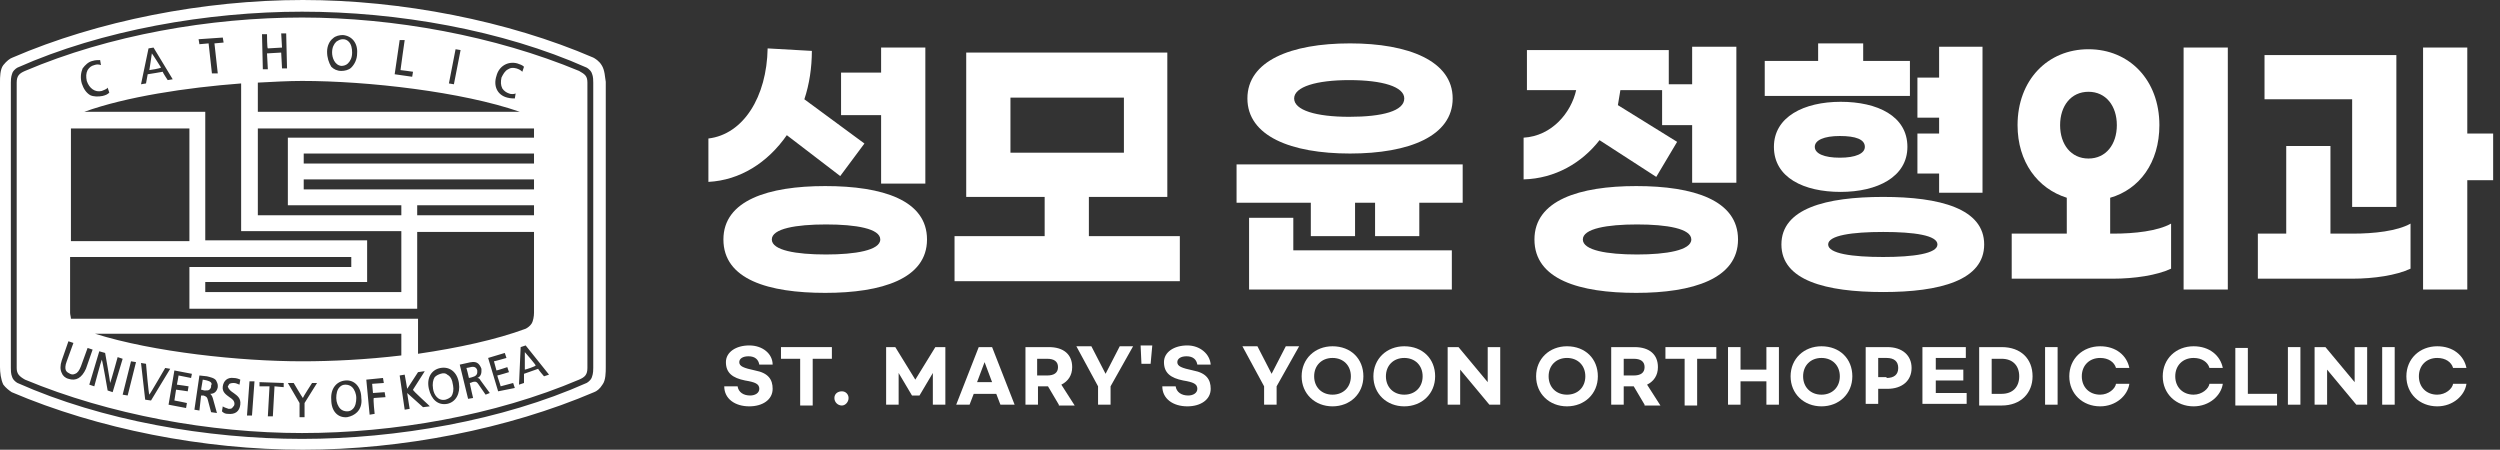 <svg width="189" height="34" viewBox="0 0 189 34" fill="none" xmlns="http://www.w3.org/2000/svg">
<rect x="0" y="0" width="189" height="34" fill="#333333" stroke="none"/>
<path d="M43.777 5.362C37.406 2.712 29.774 1.325 22.835 1.325C15.896 1.325 8.263 2.649 1.892 5.362C1.451 5.551 1.262 5.74 1.262 6.245V27.818C1.262 28.26 1.451 28.449 1.892 28.701C8.263 31.351 15.896 32.738 22.835 32.738C29.774 32.738 37.406 31.414 43.777 28.701C44.219 28.512 44.408 28.323 44.408 27.818V6.245C44.408 5.74 44.219 5.614 43.777 5.362ZM37.532 5.74C37.722 4.983 38.416 4.605 39.109 4.794C39.299 4.857 39.488 4.92 39.614 5.046L39.488 5.425C39.362 5.299 39.236 5.236 39.046 5.173C38.794 5.109 38.605 5.109 38.416 5.236C38.163 5.362 38.037 5.614 37.911 5.866C37.848 6.182 37.848 6.434 37.974 6.686C38.1 6.876 38.289 7.002 38.479 7.065C38.605 7.128 38.857 7.128 38.983 7.065L38.92 7.443C38.794 7.443 38.605 7.443 38.352 7.38C37.596 7.191 37.28 6.497 37.532 5.74ZM34.441 3.722L34.82 3.785L34.315 6.371L33.937 6.308L34.441 3.722ZM30.215 3.028H30.594C30.594 3.028 30.278 5.236 30.278 5.299C30.341 5.299 31.224 5.425 31.224 5.425L31.161 5.803L29.837 5.614L30.215 3.028ZM24.727 3.911C24.727 3.469 24.916 3.091 25.169 2.902C25.358 2.712 25.674 2.649 25.926 2.649C26.62 2.712 27.061 3.28 26.998 4.037C26.998 4.479 26.809 4.857 26.557 5.109C26.367 5.299 26.052 5.362 25.8 5.362C25.484 5.362 25.232 5.236 25.043 5.046C24.853 4.731 24.727 4.353 24.727 3.911ZM20.186 2.586C20.186 2.586 20.186 3.659 20.249 3.659C20.312 3.659 21.321 3.596 21.321 3.596C21.321 3.532 21.258 2.523 21.258 2.523H21.636L21.699 5.173H21.321C21.321 5.173 21.258 4.037 21.258 3.974C21.195 3.974 20.186 4.037 20.186 4.037C20.186 4.1 20.249 5.236 20.249 5.236H19.87L19.807 2.586H20.186ZM19.492 6.245C20.69 6.182 21.826 6.119 22.835 6.119C27.818 6.119 34.946 6.939 39.299 8.453H19.492V6.245ZM19.492 9.714H40.371C40.371 9.777 40.371 9.84 40.371 9.84V10.408H21.762V15.518H30.341V16.275H19.492V9.714ZM22.961 14.319V13.562H40.371V14.319H22.961ZM40.371 15.518V16.275H31.54V15.518H40.371ZM22.961 12.364V11.607H40.371V12.364H22.961ZM30.341 17.473V22.078H15.518V21.321H27.755V18.167H15.518V8.453H6.371C9.525 7.317 14.067 6.623 18.23 6.308V17.473H30.341ZM16.842 2.839L16.905 3.217L16.212 3.28C16.212 3.343 16.464 5.551 16.464 5.551H16.022C16.022 5.551 15.77 3.343 15.77 3.28C15.707 3.28 15.076 3.343 15.076 3.343L15.013 2.965L16.842 2.839ZM11.228 3.659L11.607 3.596L13.057 5.993L12.679 6.056C12.679 6.056 12.301 5.488 12.301 5.425C12.301 5.425 11.228 5.614 11.165 5.614L11.039 6.308L10.661 6.371L11.228 3.659ZM6.245 5.173C6.434 4.92 6.686 4.668 7.002 4.605C7.191 4.542 7.38 4.542 7.57 4.542L7.633 4.92C7.443 4.857 7.317 4.857 7.128 4.92C6.876 4.983 6.75 5.109 6.623 5.299C6.497 5.551 6.497 5.803 6.56 6.119C6.75 6.686 7.191 7.002 7.696 6.876C7.822 6.813 8.074 6.75 8.137 6.623L8.263 7.002C8.137 7.128 8.011 7.191 7.759 7.254C7.443 7.317 7.065 7.317 6.813 7.191C6.497 7.002 6.308 6.686 6.182 6.308C6.056 5.866 6.119 5.488 6.245 5.173ZM5.362 9.84C5.362 9.777 5.362 9.714 5.362 9.714H14.319V18.23H5.362V9.84ZM5.362 19.429H26.557V20.186H14.319V23.34H31.54V17.536H40.371V23.655C40.371 23.907 40.308 24.286 40.182 24.475C40.056 24.664 39.866 24.79 39.74 24.853C37.532 25.674 34.631 26.304 31.603 26.746V24.096H5.362C5.362 23.97 5.299 23.781 5.299 23.655V19.429H5.362ZM30.341 25.232V26.872C27.692 27.187 25.106 27.314 22.835 27.314C18.167 27.314 11.607 26.62 7.191 25.232H30.341ZM5.173 28.638C4.92 28.575 4.731 28.386 4.668 28.197C4.542 27.944 4.542 27.629 4.668 27.25L5.173 25.8L5.551 25.926L5.046 27.314C4.92 27.629 4.92 27.881 4.983 28.007C5.046 28.134 5.173 28.197 5.299 28.26C5.425 28.323 5.551 28.323 5.677 28.26C5.866 28.197 5.993 28.007 6.119 27.692L6.623 26.304L7.002 26.43L6.497 27.881C6.182 28.575 5.74 28.828 5.173 28.638ZM8.137 29.521C8.137 29.521 7.759 27.314 7.696 27.187C7.633 27.314 7.128 29.206 7.128 29.206L6.75 29.08L7.506 26.557L7.948 26.683C7.948 26.683 8.327 28.828 8.327 28.954C8.39 28.828 8.894 26.998 8.894 26.998L9.273 27.124L8.516 29.648L8.137 29.521ZM9.651 29.9L9.273 29.837L9.904 27.314L10.282 27.377L9.651 29.9ZM10.976 30.215L10.661 27.44L11.039 27.503C11.039 27.503 11.228 29.774 11.291 29.837C11.354 29.774 12.49 27.818 12.49 27.818L12.868 27.881L11.417 30.278L10.976 30.215ZM14.445 28.575L13.499 28.386C13.499 28.449 13.373 29.08 13.373 29.08C13.436 29.08 14.256 29.206 14.256 29.206L14.193 29.584C14.193 29.584 13.373 29.458 13.31 29.458C13.31 29.521 13.184 30.215 13.184 30.278C13.247 30.278 14.13 30.468 14.13 30.468L14.067 30.846L12.742 30.594L13.184 28.007L14.508 28.26L14.445 28.575ZM16.464 29.269C16.401 29.584 16.212 29.774 15.896 29.774C15.959 29.837 16.022 29.9 16.085 30.089L16.401 31.224L15.959 31.161L15.707 30.215C15.644 29.963 15.518 29.963 15.392 29.9C15.392 29.9 15.265 29.9 15.202 29.9C15.202 29.963 15.076 31.035 15.076 31.035L14.698 30.972L15.076 28.386L15.644 28.449C15.896 28.512 16.212 28.575 16.338 28.764C16.401 28.89 16.464 29.017 16.464 29.143C16.464 29.143 16.464 29.206 16.464 29.269ZM17.662 29.711C17.915 29.9 18.23 30.089 18.167 30.594C18.104 31.098 17.788 31.351 17.221 31.288C17.032 31.288 16.905 31.224 16.779 31.098L16.842 30.72C16.905 30.783 17.095 30.846 17.284 30.909C17.41 30.909 17.536 30.909 17.599 30.783C17.662 30.72 17.725 30.657 17.725 30.531C17.725 30.278 17.536 30.152 17.347 30.026C17.095 29.837 16.779 29.648 16.842 29.206C16.905 28.764 17.221 28.512 17.662 28.575C17.852 28.575 18.041 28.638 18.167 28.701L18.104 29.08C17.915 29.017 17.852 28.954 17.662 28.954C17.599 28.954 17.473 28.954 17.347 29.017C17.284 29.08 17.284 29.143 17.221 29.206C17.284 29.458 17.473 29.584 17.662 29.711ZM19.05 31.414H18.672L18.861 28.828H19.239L19.05 31.414ZM21.447 29.269L20.753 29.206C20.753 29.269 20.627 31.477 20.627 31.477H20.249C20.249 31.477 20.375 29.269 20.375 29.206C20.312 29.206 19.618 29.206 19.618 29.206V28.89L21.447 28.954V29.269ZM23.97 28.954L23.024 30.468V31.54H22.646V30.468L21.762 28.954H22.204C22.204 28.954 22.835 30.026 22.898 30.089C22.898 30.026 23.592 28.954 23.592 28.954H23.97ZM26.998 31.161C26.809 31.351 26.557 31.477 26.241 31.54C25.547 31.603 25.043 31.098 25.043 30.215C24.98 29.395 25.421 28.827 26.115 28.764C26.809 28.701 27.314 29.269 27.314 30.089C27.377 30.531 27.25 30.909 26.998 31.161ZM28.323 31.288L27.944 31.351L27.692 28.701L28.954 28.575L29.017 28.954L28.134 29.017L28.197 29.711C28.26 29.711 29.08 29.648 29.08 29.648L29.143 30.026C29.143 30.026 28.323 30.089 28.26 30.089C28.197 30.152 28.323 31.288 28.323 31.288ZM32.486 30.72L31.981 30.783C31.981 30.783 30.846 29.774 30.783 29.711C30.783 29.774 30.972 30.909 30.972 30.909L30.594 30.972L30.215 28.386L30.594 28.323C30.594 28.323 30.783 29.332 30.783 29.395C30.909 29.206 31.603 28.134 31.603 28.134L32.044 28.07H32.108L31.224 29.458C31.161 29.521 32.549 30.72 32.486 30.72ZM33.811 30.531C33.117 30.657 32.612 30.215 32.423 29.395C32.234 28.575 32.612 27.944 33.306 27.818C34 27.692 34.568 28.134 34.694 28.954C34.82 29.774 34.441 30.404 33.811 30.531ZM36.712 29.837L36.145 29.017C36.019 28.828 35.892 28.828 35.703 28.89C35.703 28.89 35.577 28.954 35.514 28.954C35.514 29.017 35.766 30.089 35.766 30.089L35.388 30.152L34.757 27.566L35.325 27.44C35.577 27.377 35.892 27.314 36.082 27.44C36.208 27.503 36.334 27.692 36.397 27.881C36.397 27.944 36.397 28.007 36.397 28.07C36.397 28.323 36.271 28.512 36.082 28.575C36.208 28.575 36.271 28.638 36.334 28.764L37.028 29.711L36.712 29.837ZM37.659 29.584L36.902 27.061L38.163 26.683L38.289 27.061C38.289 27.061 37.406 27.314 37.343 27.314L37.532 28.007C37.596 28.007 38.352 27.755 38.352 27.755L38.479 28.134C38.479 28.134 37.659 28.386 37.596 28.386C37.596 28.449 37.848 29.143 37.848 29.206L38.794 28.954L38.92 29.332L37.659 29.584ZM41.128 28.449C41.128 28.449 40.686 27.944 40.686 27.881L39.614 28.26V28.954L39.236 29.08L39.362 26.241L39.74 26.115L41.507 28.323L41.128 28.449ZM25.8 4.983C25.989 4.983 26.178 4.92 26.304 4.794C26.494 4.605 26.62 4.353 26.62 3.974C26.62 3.659 26.557 3.343 26.367 3.154C26.241 3.028 26.115 2.965 25.926 2.965C25.736 2.965 25.61 3.028 25.421 3.154C25.232 3.343 25.106 3.596 25.106 3.974C25.106 4.353 25.295 4.92 25.8 4.983ZM39.677 27.944C39.74 27.944 40.497 27.692 40.497 27.629C40.497 27.566 39.74 26.683 39.677 26.62C39.677 26.683 39.677 27.881 39.677 27.944ZM45.48 4.92C45.291 4.605 44.976 4.416 44.85 4.353C38.416 1.577 30.341 0 22.898 0C15.392 0 7.38 1.577 0.946 4.353C0.757 4.416 0.505 4.605 0.252 4.92C-2.4439e-07 5.236 0 5.866 0 6.182V27.755C0 28.134 0.063 28.701 0.252 29.08C0.442 29.332 0.694 29.521 0.883 29.648C7.38 32.423 15.392 34 22.898 34C30.404 34 38.416 32.423 44.913 29.648C45.102 29.584 45.354 29.395 45.544 29.08C45.796 28.764 45.796 28.134 45.796 27.755V6.182C45.733 5.866 45.733 5.299 45.48 4.92ZM44.85 27.818C44.85 28.26 44.787 28.386 44.724 28.575C44.597 28.828 44.345 28.954 44.345 28.954C37.974 31.792 29.963 33.18 22.835 33.18C15.644 33.18 7.696 31.792 1.325 28.954C1.325 28.954 1.072 28.828 0.946 28.575C0.883 28.386 0.82 28.323 0.82 27.818V6.245C0.82 5.803 0.883 5.677 0.946 5.488C1.072 5.236 1.325 5.109 1.325 5.109C7.696 2.271 15.707 0.883 22.835 0.883C30.026 0.883 37.974 2.271 44.345 5.109C44.345 5.109 44.597 5.236 44.724 5.488C44.787 5.677 44.85 5.74 44.85 6.245V27.818ZM26.62 29.269C26.494 29.143 26.304 29.08 26.115 29.08C25.926 29.08 25.8 29.143 25.674 29.269C25.484 29.458 25.421 29.774 25.421 30.089C25.421 30.404 25.547 30.72 25.736 30.909C25.863 31.035 26.052 31.098 26.241 31.098C26.43 31.098 26.557 31.035 26.683 30.909C26.872 30.72 26.935 30.404 26.935 30.089C26.935 29.774 26.809 29.458 26.62 29.269ZM15.644 28.764C15.644 28.764 15.392 28.701 15.328 28.701C15.328 28.764 15.202 29.395 15.202 29.458L15.454 29.521C15.644 29.521 15.77 29.521 15.833 29.458C15.896 29.395 15.959 29.332 15.959 29.206V29.143C16.085 28.954 15.896 28.827 15.644 28.764ZM33.811 28.323C33.685 28.197 33.495 28.197 33.306 28.26C33.117 28.323 32.991 28.386 32.865 28.512C32.738 28.701 32.675 29.017 32.738 29.395C32.801 29.837 33.117 30.341 33.685 30.215C33.874 30.152 34 30.089 34.126 29.963C34.252 29.774 34.315 29.458 34.252 29.143C34.189 28.701 34.063 28.449 33.811 28.323ZM35.577 27.755C35.577 27.755 35.325 27.818 35.262 27.818C35.262 27.818 35.451 28.512 35.451 28.575C35.514 28.575 35.703 28.512 35.703 28.512C35.956 28.449 36.082 28.323 36.082 28.134C36.082 28.07 36.082 28.07 36.082 28.007C36.019 27.755 35.829 27.692 35.577 27.755ZM11.48 4.037C11.48 4.1 11.291 5.299 11.291 5.299C11.354 5.299 12.111 5.173 12.174 5.109C12.174 5.109 11.544 4.1 11.48 4.037Z" fill="white"/>
<path d="M53.555 13.751V10.471C56.204 10.156 57.97 7.317 58.033 3.659L61.377 3.848C61.377 5.109 61.187 6.371 60.809 7.506L65.351 10.85L63.521 13.31L59.484 10.219C58.033 12.301 55.952 13.625 53.555 13.751ZM70.082 18.104C70.082 21.069 66.675 22.141 62.386 22.141C58.096 22.141 54.69 21.132 54.69 18.104C54.69 15.139 58.096 14.067 62.386 14.067C66.738 14.067 70.082 15.139 70.082 18.104ZM66.549 18.104C66.549 17.284 64.72 16.968 62.449 16.968C60.178 16.968 58.349 17.284 58.349 18.104C58.349 18.924 60.178 19.239 62.449 19.239C64.657 19.239 66.549 18.924 66.549 18.104ZM66.612 8.705H63.584V5.488H66.612V3.596H69.956V13.878H66.612V8.705Z" fill="white"/>
<path d="M89.195 17.852V21.258H72.163V17.852H78.976V14.887H73.046V3.974H88.249V14.887H82.319V17.852H89.195ZM76.39 11.544H84.968V7.38H76.39V11.544Z" fill="white"/>
<path d="M110.579 12.427V15.328H107.299V17.852H103.955V15.328H102.442V17.852H99.098V15.328H93.484V12.427H110.579ZM94.304 7.443C94.304 4.605 97.584 3.28 102.063 3.28C106.479 3.28 109.822 4.605 109.822 7.443C109.822 10.282 106.542 11.607 102.063 11.607C97.584 11.607 94.304 10.282 94.304 7.443ZM97.837 18.924H109.759V21.889H94.43V16.464H97.774V18.924H97.837ZM97.837 7.443C97.837 8.327 99.477 8.831 102 8.831C104.523 8.831 106.163 8.39 106.163 7.443C106.163 6.56 104.523 6.056 102 6.056C99.54 6.056 97.837 6.56 97.837 7.443Z" fill="white"/>
<path d="M115.184 13.562V10.408C117.328 10.282 118.779 8.516 119.158 6.813H115.436V3.785H126.16V6.371H127.926V3.532H131.269V13.815H127.926V9.462H125.655V6.813H122.501C122.438 7.191 122.375 7.57 122.312 7.948L126.79 10.724L125.213 13.373L120.924 10.597C119.599 12.301 117.581 13.499 115.184 13.562ZM131.395 18.104C131.395 21.069 127.989 22.141 123.699 22.141C119.41 22.141 116.004 21.132 116.004 18.104C116.004 15.139 119.41 14.067 123.699 14.067C128.052 14.067 131.395 15.139 131.395 18.104ZM127.863 18.104C127.863 17.284 126.033 16.968 123.762 16.968C121.492 16.968 119.662 17.284 119.662 18.104C119.662 18.924 121.492 19.239 123.762 19.239C125.97 19.239 127.863 18.924 127.863 18.104Z" fill="white"/>
<path d="M144.39 7.254H133.414V4.605H137.451V3.28H140.857V4.605H144.39V7.254ZM134.108 11.102C134.108 8.831 136.378 7.696 139.154 7.696C141.929 7.696 144.2 8.768 144.2 11.102C144.2 13.373 141.929 14.508 139.154 14.508C136.378 14.508 134.108 13.436 134.108 11.102ZM150.004 18.482C150.004 21.195 146.66 22.078 142.371 22.078C138.019 22.078 134.675 21.195 134.675 18.482C134.675 15.77 138.019 14.887 142.371 14.887C146.66 14.887 150.004 15.77 150.004 18.482ZM137.198 11.102C137.198 11.607 137.892 11.922 139.091 11.922C140.289 11.922 140.983 11.607 140.983 11.102C140.983 10.534 140.289 10.282 139.091 10.282C137.892 10.282 137.198 10.597 137.198 11.102ZM146.471 18.482C146.471 17.788 144.705 17.536 142.371 17.536C140.037 17.536 138.208 17.788 138.208 18.482C138.208 19.176 140.037 19.429 142.371 19.429C144.642 19.429 146.471 19.176 146.471 18.482ZM146.597 13.121H144.957V10.093H146.597V8.894H144.957V5.866H146.597V3.532H149.878V14.571H146.597V13.121Z" fill="white"/>
<path d="M159.781 17.662C161.358 17.662 163.124 17.473 164.134 16.905V20.312C163.061 20.816 161.358 21.069 159.718 21.069H152.085V17.662H156.249V14.95C154.041 14.256 152.527 12.238 152.527 9.462C152.527 6.056 154.798 3.722 157.889 3.722C160.98 3.722 163.25 6.056 163.25 9.462C163.25 12.301 161.737 14.319 159.529 14.95V17.662H159.781ZM155.744 9.462C155.744 10.913 156.564 11.985 157.889 11.985C159.213 11.985 160.033 10.913 160.033 9.462C160.033 8.011 159.213 6.939 157.889 6.939C156.564 6.939 155.744 8.011 155.744 9.462ZM168.423 3.596V21.889H165.08V3.596H168.423Z" fill="white"/>
<path d="M177.885 17.662C179.462 17.662 181.228 17.473 182.237 16.905V20.312C181.165 20.816 179.462 21.069 177.822 21.069H170.694V17.662H172.839V11.039H176.182V17.662H177.885ZM177.822 7.506H171.198V4.163H181.165V15.644H177.822V7.506ZM188.482 13.625H186.527V21.889H183.184V3.596H186.527V10.093H188.482V13.625Z" fill="white"/>
<path d="M58.412 27.566H57.403C57.339 27.188 57.087 26.935 56.582 26.935C56.141 26.935 55.889 27.124 55.889 27.377C55.889 27.692 56.204 27.818 57.087 28.008C58.096 28.197 58.412 28.701 58.412 29.395C58.412 30.215 57.655 30.72 56.645 30.72C55.573 30.72 54.753 30.152 54.753 29.206H55.762C55.825 29.648 56.204 29.9 56.709 29.9C57.087 29.9 57.403 29.711 57.403 29.395C57.403 29.017 57.087 28.891 56.33 28.765C55.384 28.575 54.879 28.197 54.879 27.377C54.879 26.62 55.636 26.115 56.645 26.115C57.655 26.115 58.412 26.746 58.412 27.566Z" fill="white"/>
<path d="M62.89 27.124H61.44V30.657H60.493V27.124H59.042V26.241H62.89V27.124Z" fill="white"/>
<path d="M64.152 30.089C64.152 30.404 63.9 30.657 63.647 30.657C63.332 30.657 63.08 30.404 63.08 30.089C63.08 29.774 63.332 29.584 63.647 29.584C63.963 29.584 64.152 29.837 64.152 30.089Z" fill="white"/>
<path d="M66.927 26.241H67.684L69.198 28.701L70.712 26.241H71.469V30.594H70.523V28.197L69.514 29.9H68.946L67.937 28.197V30.594H66.991V26.241H66.927Z" fill="white"/>
<path d="M75.317 29.774H73.614L73.299 30.594H72.289L73.992 26.241H75.002L76.705 30.594H75.632L75.317 29.774ZM75.002 28.891L74.434 27.377L73.866 28.891H75.002Z" fill="white"/>
<path d="M80.048 30.594L79.228 29.206H78.471V30.594H77.525V26.241H79.291C80.427 26.241 81.057 26.809 81.057 27.755C81.057 28.386 80.742 28.828 80.237 29.08L81.247 30.657H80.048V30.594ZM78.408 28.386H79.165C79.67 28.386 79.985 28.197 79.985 27.755C79.985 27.314 79.67 27.124 79.165 27.124H78.408V28.386Z" fill="white"/>
<path d="M83.959 29.206V30.594H83.013V29.206L81.373 26.178H82.508L83.581 28.26L84.653 26.178H85.662L83.959 29.206Z" fill="white"/>
<path d="M86.987 27.503H86.293L86.23 26.115H87.113L86.987 27.503Z" fill="white"/>
<path d="M91.529 27.566H90.519C90.456 27.188 90.204 26.935 89.699 26.935C89.258 26.935 89.005 27.124 89.005 27.377C89.005 27.692 89.321 27.818 90.204 28.008C91.213 28.197 91.529 28.701 91.529 29.395C91.529 30.215 90.772 30.72 89.762 30.72C88.69 30.72 87.87 30.152 87.87 29.206H88.879C88.942 29.648 89.321 29.9 89.826 29.9C90.204 29.9 90.519 29.711 90.519 29.395C90.519 29.017 90.204 28.891 89.447 28.765C88.501 28.575 87.996 28.197 87.996 27.377C87.996 26.62 88.753 26.115 89.762 26.115C90.709 26.115 91.466 26.746 91.529 27.566Z" fill="white"/>
<path d="M96.512 29.206V30.594H95.566V29.206L93.926 26.178H95.061L96.133 28.26L97.206 26.178H98.215L96.512 29.206Z" fill="white"/>
<path d="M98.404 28.449C98.404 27.124 99.414 26.178 100.738 26.178C102.126 26.178 103.072 27.124 103.072 28.449C103.072 29.774 102.063 30.72 100.738 30.72C99.414 30.72 98.404 29.774 98.404 28.449ZM102.126 28.449C102.126 27.629 101.558 27.061 100.738 27.061C99.918 27.061 99.35 27.629 99.35 28.449C99.35 29.269 99.918 29.837 100.738 29.837C101.558 29.837 102.126 29.269 102.126 28.449Z" fill="white"/>
<path d="M103.829 28.449C103.829 27.124 104.838 26.178 106.163 26.178C107.551 26.178 108.497 27.124 108.497 28.449C108.497 29.774 107.488 30.72 106.163 30.72C104.838 30.72 103.829 29.774 103.829 28.449ZM107.551 28.449C107.551 27.629 106.983 27.061 106.163 27.061C105.343 27.061 104.775 27.629 104.775 28.449C104.775 29.269 105.343 29.837 106.163 29.837C106.983 29.837 107.551 29.269 107.551 28.449Z" fill="white"/>
<path d="M109.443 26.241H110.263L112.471 28.891V26.241H113.417V30.594H112.597L110.389 27.944V30.594H109.443V26.241Z" fill="white"/>
<path d="M116.13 28.449C116.13 27.124 117.139 26.178 118.464 26.178C119.851 26.178 120.798 27.124 120.798 28.449C120.798 29.774 119.788 30.72 118.464 30.72C117.139 30.72 116.13 29.774 116.13 28.449ZM119.851 28.449C119.851 27.629 119.284 27.061 118.464 27.061C117.644 27.061 117.076 27.629 117.076 28.449C117.076 29.269 117.644 29.837 118.464 29.837C119.284 29.837 119.851 29.269 119.851 28.449Z" fill="white"/>
<path d="M124.33 30.594L123.51 29.206H122.753V30.594H121.807V26.241H123.573C124.709 26.241 125.339 26.809 125.339 27.755C125.339 28.386 125.024 28.828 124.519 29.08L125.529 30.657H124.33V30.594ZM122.753 28.386H123.51C124.015 28.386 124.33 28.197 124.33 27.755C124.33 27.314 124.015 27.124 123.51 27.124H122.753V28.386Z" fill="white"/>
<path d="M129.755 27.124H128.304V30.657H127.358V27.124H125.907V26.241H129.755V27.124Z" fill="white"/>
<path d="M134.486 26.241V30.594H133.54V28.828H131.584V30.594H130.638V26.241H131.584V27.944H133.54V26.241H134.486Z" fill="white"/>
<path d="M135.369 28.449C135.369 27.124 136.378 26.178 137.703 26.178C139.091 26.178 140.037 27.124 140.037 28.449C140.037 29.774 139.028 30.72 137.703 30.72C136.378 30.72 135.369 29.774 135.369 28.449ZM139.091 28.449C139.091 27.629 138.523 27.061 137.703 27.061C136.883 27.061 136.315 27.629 136.315 28.449C136.315 29.269 136.883 29.837 137.703 29.837C138.523 29.837 139.091 29.269 139.091 28.449Z" fill="white"/>
<path d="M140.983 26.241H142.686C143.822 26.241 144.516 26.872 144.516 27.818C144.516 28.764 143.822 29.395 142.686 29.395H141.992V30.531H141.046V26.241H140.983ZM142.623 28.575C143.191 28.575 143.506 28.323 143.506 27.818C143.506 27.314 143.191 27.061 142.623 27.061H141.992V28.512H142.623V28.575Z" fill="white"/>
<path d="M145.336 26.241H148.616V27.061H146.345V27.944H148.427V28.764H146.345V29.711H148.679V30.531H145.336V26.241Z" fill="white"/>
<path d="M149.625 26.241H151.328C152.779 26.241 153.662 27.124 153.662 28.449C153.662 29.711 152.779 30.657 151.328 30.657H149.625V26.241ZM151.328 29.774C152.148 29.774 152.653 29.269 152.653 28.449C152.653 27.629 152.148 27.124 151.328 27.124H150.571V29.774H151.328Z" fill="white"/>
<path d="M155.555 26.241V30.594H154.608V26.241H155.555Z" fill="white"/>
<path d="M156.438 28.449C156.438 27.124 157.447 26.178 158.772 26.178C159.97 26.178 160.79 26.872 160.979 27.818H159.97C159.844 27.377 159.402 27.061 158.772 27.061C157.952 27.061 157.384 27.629 157.384 28.449C157.384 29.269 157.952 29.837 158.772 29.837C159.402 29.837 159.907 29.395 159.97 29.017H160.979C160.853 29.9 159.97 30.72 158.772 30.72C157.447 30.72 156.438 29.774 156.438 28.449Z" fill="white"/>
<path d="M163.503 28.449C163.503 27.124 164.512 26.178 165.837 26.178C167.035 26.178 167.855 26.872 168.044 27.818H167.035C166.909 27.377 166.467 27.061 165.837 27.061C165.017 27.061 164.449 27.629 164.449 28.449C164.449 29.269 165.017 29.837 165.837 29.837C166.467 29.837 166.972 29.395 167.035 29.017H168.044C167.918 29.9 167.035 30.72 165.837 30.72C164.512 30.72 163.503 29.774 163.503 28.449Z" fill="white"/>
<path d="M169.937 26.241V29.774H172.145V30.657H168.991V26.304H169.937V26.241Z" fill="white"/>
<path d="M173.911 26.241V30.594H172.965V26.241H173.911Z" fill="white"/>
<path d="M174.983 26.241H175.803L178.011 28.891V26.241H178.957V30.594H178.137L175.929 27.944V30.594H174.983V26.241Z" fill="white"/>
<path d="M181.039 26.241V30.594H180.093V26.241H181.039Z" fill="white"/>
<path d="M181.922 28.449C181.922 27.124 182.931 26.178 184.256 26.178C185.454 26.178 186.274 26.872 186.464 27.818H185.454C185.328 27.377 184.887 27.061 184.256 27.061C183.436 27.061 182.868 27.629 182.868 28.449C182.868 29.269 183.436 29.837 184.256 29.837C184.887 29.837 185.391 29.395 185.454 29.017H186.464C186.337 29.9 185.454 30.72 184.256 30.72C182.931 30.72 181.922 29.774 181.922 28.449Z" fill="white"/>
</svg>
